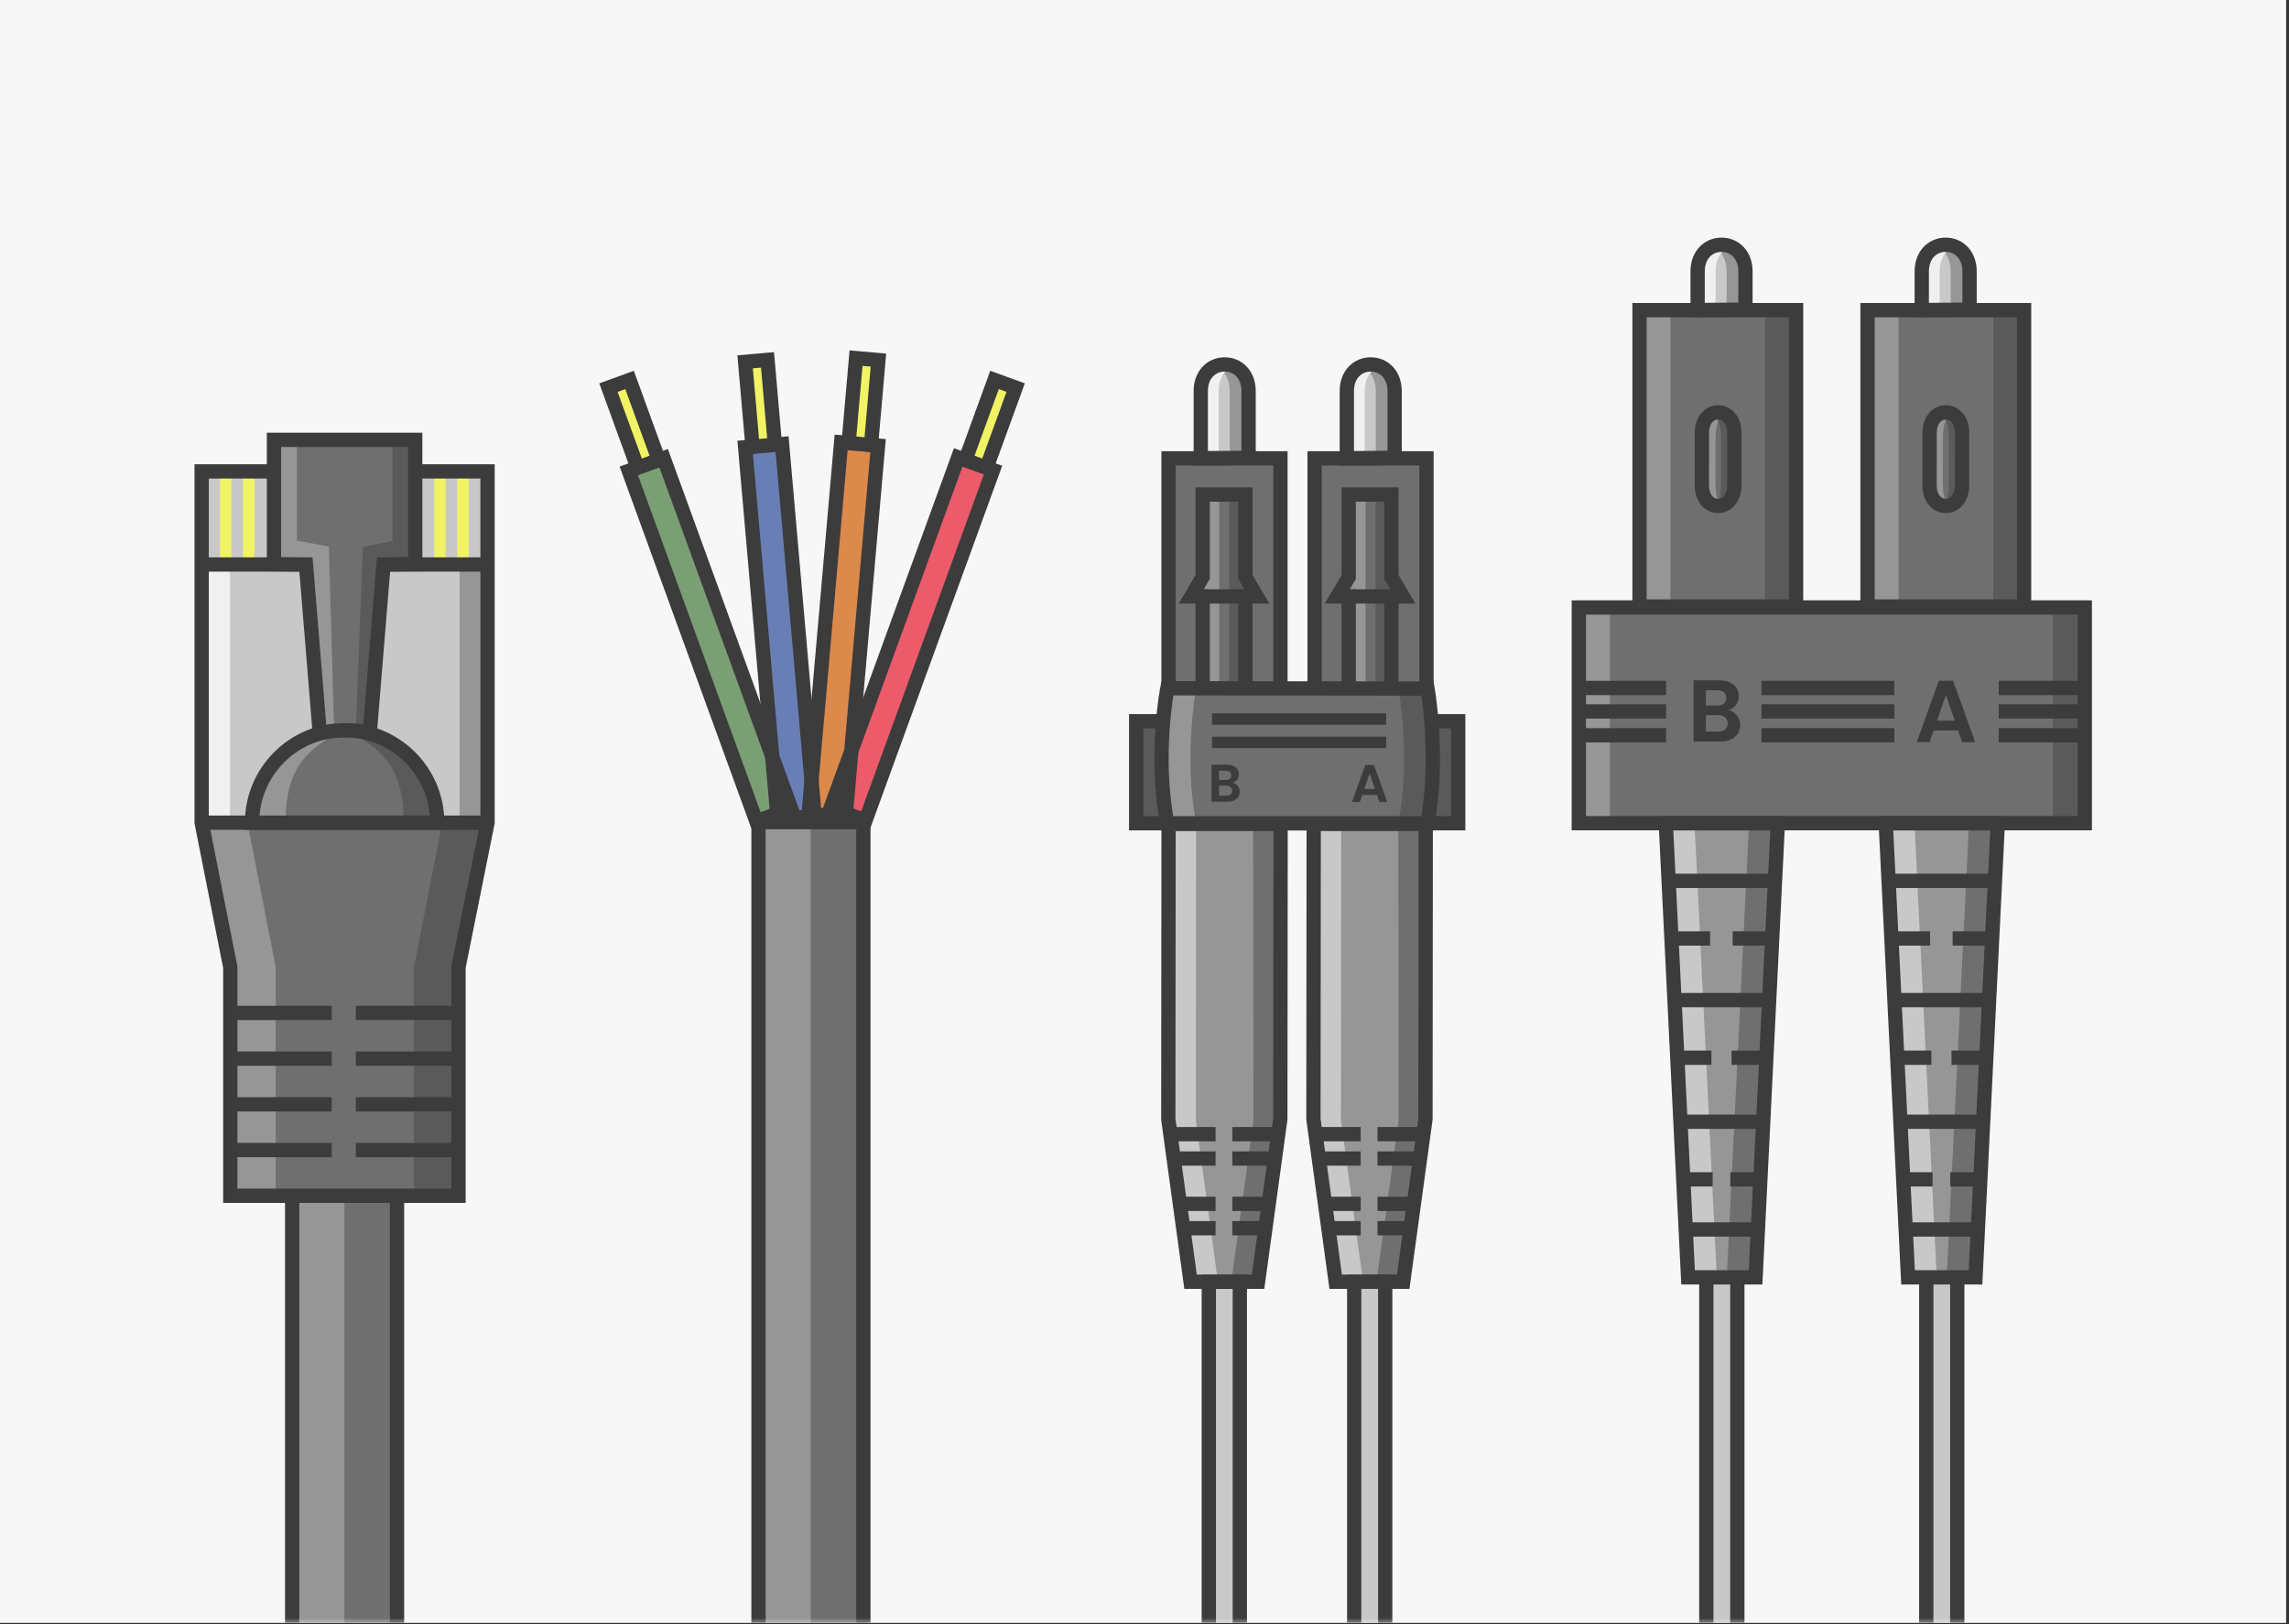 <svg xmlns="http://www.w3.org/2000/svg" fill="none" viewBox="0 0 534 379" height="379" width="534">
<rect x="0" y="0" width="534" height="379" fill="#333333" stroke="none"/>
<g clip-path="url(#clip0_1_2)">
<path fill="#F8F7F7" d="M0 378.667H533.333V1.23978e-05H0V378.667Z"></path>
<path fill="#6F6F6F" d="M298.633 166.968H272.532V107.008H298.633V166.968Z"></path>
<mask height="379" width="534" y="0" x="0" maskUnits="userSpaceOnUse" style="mask-type:luminance" id="mask0_1_2">
<path fill="white" d="M0 1.23978e-05H533.333V378.667H0V1.23978e-05Z"></path>
</mask>
<g mask="url(#mask0_1_2)">
<path fill="#C8C8C8" d="M285.705 85.033C282.625 85.033 280.128 87.421 280.128 91.229V106.938C280.128 106.938 285.636 106.697 291.283 106.843V91.229C291.283 87.421 288.785 85.033 285.705 85.033Z"></path>
<path fill="#969696" d="M290.179 106.844V91.229C290.179 87.421 287.681 85.033 284.601 85.033H281.465C284.545 85.033 286.888 87.421 286.888 91.229V106.844H290.179Z"></path>
<path fill="#F0F0F0" d="M281.02 106.844V91.229C281.02 87.421 283.517 85.033 286.597 85.033H289.733C286.653 85.033 284.311 87.421 284.311 91.229V106.844H281.02Z"></path>
<path stroke-miterlimit="10" stroke-width="3.333" stroke="#3C3C3C" d="M285.705 85.033C282.625 85.033 280.128 87.421 280.128 91.229V106.938L291.283 106.843V91.229C291.283 87.421 288.785 85.033 285.705 85.033Z"></path>
<path fill="#969696" d="M327.35 299.074H311.603L306.409 261.132L306.473 192.239H332.609L332.546 261.132L327.35 299.074Z"></path>
<path fill="#C8C8C8" d="M311.49 299.074L306.294 261.132L306.36 192.239L312.894 192.518L312.83 261.411L318.025 299.352L311.49 299.074Z"></path>
<path fill="#6F6F6F" d="M327.607 299.074L332.803 261.132L332.738 192.239L326.203 192.518L326.267 261.411L321.073 299.352L327.607 299.074Z"></path>
<path stroke-miterlimit="10" stroke-width="3.333" stroke="#3C3C3C" d="M327.35 299.074H311.603L306.409 261.132L306.473 192.239H332.609L332.546 261.132L327.35 299.074Z"></path>
<path stroke-miterlimit="10" stroke-width="3.333" stroke="#3C3C3C" d="M309.644 286.579H317.439"></path>
<path stroke-miterlimit="10" stroke-width="3.333" stroke="#3C3C3C" d="M321.352 286.579H329.147"></path>
<path stroke-miterlimit="10" stroke-width="3.333" stroke="#3C3C3C" d="M309.644 280.893H317.439"></path>
<path stroke-miterlimit="10" stroke-width="3.333" stroke="#3C3C3C" d="M321.352 280.893H329.147"></path>
<path stroke-miterlimit="10" stroke-width="3.333" stroke="#3C3C3C" d="M307.59 270.321H317.438"></path>
<path stroke-miterlimit="10" stroke-width="3.333" stroke="#3C3C3C" d="M321.352 270.321H331.389"></path>
<path stroke-miterlimit="10" stroke-width="3.333" stroke="#3C3C3C" d="M306.66 264.634H317.438"></path>
<path stroke-miterlimit="10" stroke-width="3.333" stroke="#3C3C3C" d="M321.352 264.634H332.373"></path>
<path fill="#969696" d="M293.492 299.074H277.746L272.551 261.132L272.616 192.239H298.751L298.688 261.132L293.492 299.074Z"></path>
<path fill="#C8C8C8" d="M277.633 299.074L272.437 261.132L272.502 192.239L279.037 192.518L278.973 261.411L284.167 299.352L277.633 299.074Z"></path>
<path fill="#6F6F6F" d="M293.749 299.074L298.945 261.132L298.88 192.239L292.345 192.518L292.409 261.411L287.215 299.352L293.749 299.074Z"></path>
<path fill="#C8C8C8" d="M289.237 393.175H282.015V299.075H289.237V393.175Z"></path>
<path stroke-miterlimit="10" stroke-width="3.333" stroke="#3C3C3C" fill="#C8C8C8" d="M289.237 393.175H282.001V299.075H289.237V393.175Z"></path>
<path fill="#C8C8C8" d="M323.155 393.175H315.932V299.075H323.155V393.175Z"></path>
<path stroke-miterlimit="10" stroke-width="3.333" stroke="#3C3C3C" fill="#C8C8C8" d="M323.155 393.175H315.919V299.075H323.155V393.175Z"></path>
<path stroke-miterlimit="10" stroke-width="3.333" stroke="#3C3C3C" d="M293.492 299.074H277.746L272.551 261.132L272.616 192.239H298.751L298.688 261.132L293.492 299.074Z"></path>
<path stroke-miterlimit="10" stroke-width="3.333" stroke="#3C3C3C" d="M275.786 286.579H283.581"></path>
<path stroke-miterlimit="10" stroke-width="3.333" stroke="#3C3C3C" d="M287.494 286.579H295.289"></path>
<path stroke-miterlimit="10" stroke-width="3.333" stroke="#3C3C3C" d="M275.786 280.893H283.581"></path>
<path stroke-miterlimit="10" stroke-width="3.333" stroke="#3C3C3C" d="M287.494 280.893H295.289"></path>
<path stroke-miterlimit="10" stroke-width="3.333" stroke="#3C3C3C" d="M273.732 270.321H283.58"></path>
<path stroke-miterlimit="10" stroke-width="3.333" stroke="#3C3C3C" d="M287.494 270.321H297.532"></path>
<path stroke-miterlimit="10" stroke-width="3.333" stroke="#3C3C3C" d="M272.802 264.634H283.581"></path>
<path stroke-miterlimit="10" stroke-width="3.333" stroke="#3C3C3C" d="M287.494 264.634H298.516"></path>
<path stroke-miterlimit="10" stroke-width="3.333" stroke="#3C3C3C" fill="#5A5A5A" d="M340.181 192.089H265.057V168.285H340.181V192.089Z"></path>
<path fill="#6F6F6F" d="M290.543 166.771H280.569V139.168H277.903L280.569 134.637V115.393H290.543V134.637L293.209 139.168H290.543V166.771Z"></path>
<path fill="#969696" d="M284.437 160.429H280.395V115.413H284.437V160.429Z"></path>
<path fill="#5A5A5A" d="M290.808 160.429H286.765V115.413H290.808V160.429Z"></path>
<path stroke-miterlimit="10" stroke-width="3.333" stroke="#3C3C3C" d="M290.543 166.771H280.569V139.168H277.903L280.569 134.637V115.393H290.543V134.637L293.209 139.168H290.543V166.771Z"></path>
<path stroke-miterlimit="10" stroke-width="3.333" stroke="#3C3C3C" d="M298.712 166.905H272.611V106.945H298.712V166.905Z"></path>
<path stroke-miterlimit="10" stroke-width="3.333" stroke="#3C3C3C" d="M280.045 139.167H290.409"></path>
<path fill="#6F6F6F" d="M332.703 166.968H306.601V107.008H332.703V166.968Z"></path>
<path fill="#C8C8C8" d="M319.775 85.033C316.695 85.033 314.197 87.421 314.197 91.229V106.938C314.197 106.938 319.705 106.697 325.352 106.843V91.229C325.352 87.421 322.855 85.033 319.775 85.033Z"></path>
<path fill="#969696" d="M324.248 106.844V91.229C324.248 87.421 321.75 85.033 318.67 85.033H315.534C318.614 85.033 320.957 87.421 320.957 91.229V106.844H324.248Z"></path>
<path fill="#F0F0F0" d="M315.089 106.844V91.229C315.089 87.421 317.586 85.033 320.666 85.033H323.802C320.722 85.033 318.38 87.421 318.38 91.229V106.844H315.089Z"></path>
<path stroke-miterlimit="10" stroke-width="3.333" stroke="#3C3C3C" d="M319.775 85.033C316.695 85.033 314.197 87.421 314.197 91.229V106.938L325.352 106.843V91.229C325.352 87.421 322.855 85.033 319.775 85.033Z"></path>
<path fill="#6F6F6F" d="M324.612 166.771H314.639V139.168H311.972L314.639 134.637V115.393H324.612V134.637L327.279 139.168H324.612V166.771Z"></path>
<path fill="#969696" d="M318.564 160.429H314.521V115.413H318.564V160.429Z"></path>
<path fill="#5A5A5A" d="M324.935 160.429H320.892V115.413H324.935V160.429Z"></path>
<path stroke-miterlimit="10" stroke-width="3.333" stroke="#3C3C3C" d="M324.612 166.771H314.639V139.168H311.972L314.639 134.637V115.393H324.612V134.637L327.279 139.168H324.612V166.771Z"></path>
<path stroke-miterlimit="10" stroke-width="3.333" stroke="#3C3C3C" d="M332.781 166.905H306.68V106.945H332.781V166.905Z"></path>
<path stroke-miterlimit="10" stroke-width="3.333" stroke="#3C3C3C" d="M314.114 139.167H324.478"></path>
<path fill="#6F6F6F" d="M272.311 192.091H333.025C335.841 176.375 333.025 160.664 333.025 160.664L272.333 160.588C272.333 160.588 269.265 176.375 272.311 192.091Z"></path>
<path stroke-miterlimit="10" stroke-width="2.667" stroke="#3C3C3C" d="M282.751 167.772H323.384"></path>
<path stroke-miterlimit="10" stroke-width="2.667" stroke="#3C3C3C" d="M282.751 173.222H323.384"></path>
<path fill="#3C3C3C" d="M287.105 185.355C287.339 185.158 287.458 184.878 287.458 184.514C287.458 184.143 287.334 183.852 287.086 183.643C286.839 183.432 286.505 183.327 286.083 183.327H284.377V185.652H286.122C286.542 185.652 286.869 185.552 287.105 185.355ZM284.377 181.991H285.961C286.373 181.991 286.69 181.898 286.913 181.714C287.135 181.527 287.246 181.262 287.246 180.915C287.246 180.568 287.135 180.3 286.913 180.111C286.69 179.922 286.373 179.827 285.961 179.827H284.377V181.991ZM288.743 183.364C289.057 183.76 289.213 184.214 289.213 184.724C289.213 185.186 289.099 185.592 288.873 185.942C288.646 186.294 288.318 186.567 287.89 186.766C287.462 186.963 286.954 187.062 286.369 187.062H282.645V178.43H286.207C286.794 178.43 287.299 178.524 287.723 178.714C288.147 178.903 288.469 179.166 288.687 179.504C288.906 179.843 289.015 180.226 289.015 180.655C289.015 181.159 288.881 181.579 288.614 181.916C288.346 182.255 287.989 182.494 287.543 182.634C288.03 182.724 288.43 182.968 288.743 183.364Z"></path>
<path fill="#3C3C3C" d="M320.769 184.108L319.52 180.496L318.27 184.108H320.769ZM321.24 185.493H317.8L317.232 187.137H315.413L318.518 178.492H320.534L323.638 187.137H321.808L321.24 185.493Z"></path>
<path fill="#969696" d="M279.054 192.091C276.007 176.375 279.075 160.588 279.075 160.588H272.409C272.409 160.588 269.341 176.375 272.387 192.091H279.054Z"></path>
<path fill="#5A5A5A" d="M326.217 192.02C329.263 176.304 326.195 160.517 326.195 160.517H332.862C332.862 160.517 335.93 176.304 332.883 192.02H326.217Z"></path>
<path stroke-miterlimit="10" stroke-width="3.333" stroke="#3C3C3C" d="M272.311 192.091H333.025C335.841 176.375 333.025 160.664 333.025 160.664L272.333 160.588C272.333 160.588 269.265 176.375 272.311 192.091Z"></path>
<path fill="#6F6F6F" d="M486.839 192.076H368.795V141.741H486.839V192.076Z"></path>
<path fill="#969696" d="M375.553 192.573H368.296V142.239H375.553V192.573Z"></path>
<path fill="#5A5A5A" d="M486.185 192.573H478.928V142.239H486.185V192.573Z"></path>
<path fill="#6F6F6F" d="M419.008 141.517H382.483V72.365H419.008V141.517Z"></path>
<path fill="#6F6F6F" d="M472.224 141.861H435.699V72.709H472.224V141.861Z"></path>
<path fill="#5A5A5A" d="M472.256 141.545H464.999V72.356H472.256V141.545Z"></path>
<path fill="#969696" d="M442.936 141.545H435.679V72.356H442.936V141.545Z"></path>
<path fill="#5A5A5A" d="M419.005 141.545H411.748V72.356H419.005V141.545Z"></path>
<path fill="#969696" d="M389.685 141.545H382.428V72.356H389.685V141.545Z"></path>
<path stroke-miterlimit="10" stroke-width="3.333" stroke="#3C3C3C" d="M419.008 141.517H382.483V72.365H419.008V141.517Z"></path>
<path stroke-miterlimit="10" stroke-width="3.333" stroke="#3C3C3C" d="M472.199 141.517H435.673V72.365H472.199V141.517Z"></path>
<path fill="#C8C8C8" d="M401.619 57.107C398.539 57.107 396.042 59.495 396.042 63.303V72.346C396.042 72.346 401.55 72.104 407.196 72.251V63.303C407.196 59.495 404.699 57.107 401.619 57.107Z"></path>
<path fill="#969696" d="M406.092 72.251V63.303C406.092 59.495 403.595 57.107 400.515 57.107H397.379C400.459 57.107 402.802 59.495 402.802 63.303V72.251H406.092Z"></path>
<path fill="#F0F0F0" d="M396.933 72.251V63.303C396.933 59.495 399.431 57.107 402.511 57.107H405.647C402.567 57.107 400.224 59.495 400.224 63.303V72.251H396.933Z"></path>
<path stroke-miterlimit="10" stroke-width="3.333" stroke="#3C3C3C" d="M401.619 57.107C398.539 57.107 396.042 59.495 396.042 63.303V72.346L407.196 72.251V63.303C407.196 59.495 404.699 57.107 401.619 57.107Z"></path>
<path fill="#C8C8C8" d="M453.903 57.107C450.823 57.107 448.326 59.495 448.326 63.303V72.346C448.326 72.346 453.834 72.104 459.48 72.251V63.303C459.48 59.495 456.983 57.107 453.903 57.107Z"></path>
<path fill="#969696" d="M458.376 72.251V63.303C458.376 59.495 455.879 57.107 452.799 57.107H449.663C452.743 57.107 455.085 59.495 455.085 63.303V72.251H458.376Z"></path>
<path fill="#F0F0F0" d="M449.217 72.251V63.303C449.217 59.495 451.714 57.107 454.794 57.107H457.93C454.85 57.107 452.508 59.495 452.508 63.303V72.251H449.217Z"></path>
<path stroke-miterlimit="10" stroke-width="3.333" stroke="#3C3C3C" d="M453.903 57.107C450.823 57.107 448.326 59.495 448.326 63.303V72.346L459.48 72.251V63.303C459.48 59.495 456.983 57.107 453.903 57.107Z"></path>
<path fill="#969696" d="M400.205 112.264V102.524C400.205 98.716 401.01 96.328 404.091 96.328H402.491C399.411 96.328 396.914 98.716 396.914 102.524V112.264C396.914 116.072 399.411 118.46 402.491 118.46L403.765 118.397C400.685 118.397 400.205 116.072 400.205 112.264Z"></path>
<path fill="#5A5A5A" d="M401.495 112.239V102.499C401.495 98.691 400.69 96.303 397.608 96.303H399.208C402.288 96.303 404.786 98.691 404.786 102.499V112.239C404.786 116.047 402.288 118.435 399.208 118.435L397.935 118.372C401.015 118.372 401.495 116.047 401.495 112.239Z"></path>
<path stroke-miterlimit="10" stroke-width="3.333" stroke="#3C3C3C" d="M404.614 101.009C404.614 98.061 402.918 96.213 400.826 96.213C398.734 96.213 397.038 98.061 397.038 101.009V106.332H397.029V113.258C397.029 116.205 398.725 118.054 400.817 118.054C402.909 118.054 404.605 116.205 404.605 113.258V107.934H404.614V101.009Z"></path>
<path fill="#969696" d="M453.238 112.264V102.524C453.238 98.716 454.043 96.328 457.124 96.328H455.524C452.444 96.328 449.947 98.716 449.947 102.524V112.264C449.947 116.072 452.444 118.46 455.524 118.46L456.798 118.397C453.718 118.397 453.238 116.072 453.238 112.264Z"></path>
<path fill="#5A5A5A" d="M454.655 112.239V102.499C454.655 98.691 453.85 96.303 450.768 96.303H452.368C455.448 96.303 457.946 98.691 457.946 102.499V112.239C457.946 116.047 455.448 118.435 452.368 118.435L451.095 118.372C454.175 118.372 454.655 116.047 454.655 112.239Z"></path>
<path stroke-miterlimit="10" stroke-width="3.333" stroke="#3C3C3C" d="M457.738 101.009C457.738 98.061 456.042 96.213 453.95 96.213C451.858 96.213 450.162 98.061 450.162 101.009V106.332H450.153V113.258C450.153 116.205 451.849 118.054 453.941 118.054C456.033 118.054 457.729 116.205 457.729 113.258V107.934H457.738V101.009Z"></path>
<path fill="#3C3C3C" d="M402.477 170.206C402.865 169.878 403.061 169.414 403.061 168.813C403.061 168.198 402.857 167.718 402.446 167.37C402.037 167.021 401.482 166.846 400.786 166.846H397.959V170.698H400.849C401.545 170.698 402.086 170.534 402.477 170.206ZM397.959 164.634H400.581C401.265 164.634 401.791 164.481 402.159 164.175C402.529 163.866 402.711 163.427 402.711 162.853C402.711 162.279 402.529 161.835 402.159 161.523C401.791 161.209 401.265 161.05 400.581 161.05H397.959V164.634ZM405.189 166.909C405.709 167.565 405.967 168.315 405.967 169.162C405.967 169.926 405.781 170.598 405.405 171.178C405.03 171.761 404.486 172.214 403.777 172.541C403.067 172.869 402.226 173.033 401.258 173.033H395.091V158.737H400.991C401.961 158.737 402.798 158.894 403.501 159.207C404.203 159.522 404.737 159.958 405.098 160.518C405.459 161.078 405.639 161.713 405.639 162.422C405.639 163.257 405.418 163.953 404.975 164.511C404.531 165.071 403.941 165.469 403.203 165.699C404.01 165.85 404.671 166.254 405.189 166.909Z"></path>
<path fill="#3C3C3C" d="M456.027 168.141L453.959 162.159L451.89 168.141H456.027ZM456.806 170.435H451.111L450.169 173.158H447.159L452.299 158.841H455.639L460.779 173.158H457.747L456.806 170.435Z"></path>
<path fill="#C8C8C8" d="M405.303 386.855H398.08V298.017H405.303V386.855Z"></path>
<path stroke-miterlimit="10" stroke-width="3.333" stroke="#3C3C3C" d="M405.303 386.855H398.067V298.017H405.303V386.855Z"></path>
<path fill="#969696" d="M409.558 297.425H393.811L388.616 191.484H414.754L409.558 297.425Z"></path>
<path fill="#C8C8C8" d="M400.478 297.425L395.282 191.484H388.615L393.811 297.425H400.478Z"></path>
<path fill="#6F6F6F" d="M402.87 297.425L408.066 191.484H414.733L409.537 297.425H402.87Z"></path>
<path stroke-miterlimit="10" stroke-width="3.333" stroke="#3C3C3C" d="M409.558 298.042H393.811L388.616 192.101H414.754L409.558 298.042Z"></path>
<path stroke-miterlimit="10" stroke-width="3.333" stroke="#3C3C3C" d="M389.856 205.53H413.981"></path>
<path stroke-miterlimit="10" stroke-width="3.333" stroke="#3C3C3C" d="M389.578 218.974H398.951"></path>
<path stroke-miterlimit="10" stroke-width="3.333" stroke="#3C3C3C" d="M404.214 218.974H413.588"></path>
<path stroke-miterlimit="10" stroke-width="3.333" stroke="#3C3C3C" d="M391.141 233.354H412.665"></path>
<path stroke-miterlimit="10" stroke-width="3.333" stroke="#3C3C3C" d="M390.893 246.798H399.256"></path>
<path stroke-miterlimit="10" stroke-width="3.333" stroke="#3C3C3C" d="M403.952 246.798H412.314"></path>
<path stroke-miterlimit="10" stroke-width="3.333" stroke="#3C3C3C" d="M391.141 261.732H412.665"></path>
<path stroke-miterlimit="10" stroke-width="3.333" stroke="#3C3C3C" d="M393.655 286.874H410.152"></path>
<path stroke-miterlimit="10" stroke-width="3.333" stroke="#3C3C3C" d="M392.217 275.177H399.546"></path>
<path stroke-miterlimit="10" stroke-width="3.333" stroke="#3C3C3C" d="M403.662 275.177H410.991"></path>
<path fill="#C8C8C8" d="M456.615 386.855H449.392V298.017H456.615V386.855Z"></path>
<path stroke-miterlimit="10" stroke-width="3.333" stroke="#3C3C3C" d="M456.615 386.855H449.379V298.017H456.615V386.855Z"></path>
<path fill="#969696" d="M460.869 297.425H445.123L439.928 191.484H466.065L460.869 297.425Z"></path>
<path fill="#C8C8C8" d="M451.79 297.425L446.594 191.484H439.927L445.123 297.425H451.79Z"></path>
<path fill="#6F6F6F" d="M454.182 297.425L459.378 191.484H466.045L460.849 297.425H454.182Z"></path>
<path stroke-miterlimit="10" stroke-width="3.333" stroke="#3C3C3C" d="M460.869 298.042H445.123L439.928 192.101H466.065L460.869 298.042Z"></path>
<path stroke-miterlimit="10" stroke-width="3.333" stroke="#3C3C3C" d="M441.168 205.53H465.293"></path>
<path stroke-miterlimit="10" stroke-width="3.333" stroke="#3C3C3C" d="M440.889 218.974H450.263"></path>
<path stroke-miterlimit="10" stroke-width="3.333" stroke="#3C3C3C" d="M455.526 218.974H464.899"></path>
<path stroke-miterlimit="10" stroke-width="3.333" stroke="#3C3C3C" d="M442.453 233.354H463.977"></path>
<path stroke-miterlimit="10" stroke-width="3.333" stroke="#3C3C3C" d="M442.205 246.798H450.568"></path>
<path stroke-miterlimit="10" stroke-width="3.333" stroke="#3C3C3C" d="M455.264 246.798H463.626"></path>
<path stroke-miterlimit="10" stroke-width="3.333" stroke="#3C3C3C" d="M442.453 261.732H463.977"></path>
<path stroke-miterlimit="10" stroke-width="3.333" stroke="#3C3C3C" d="M444.967 286.874H461.464"></path>
<path stroke-miterlimit="10" stroke-width="3.333" stroke="#3C3C3C" d="M443.528 275.177H450.858"></path>
<path stroke-miterlimit="10" stroke-width="3.333" stroke="#3C3C3C" d="M454.973 275.177H462.303"></path>
<path stroke-miterlimit="10" stroke-width="3.333" stroke="#3C3C3C" d="M466.267 160.525H486.499"></path>
<path stroke-miterlimit="10" stroke-width="3.333" stroke="#3C3C3C" d="M466.267 171.558H486.499"></path>
<path stroke-miterlimit="10" stroke-width="3.333" stroke="#3C3C3C" d="M466.267 165.994H486.499"></path>
<path stroke-miterlimit="10" stroke-width="3.333" stroke="#3C3C3C" d="M368.452 160.525H388.684"></path>
<path stroke-miterlimit="10" stroke-width="3.333" stroke="#3C3C3C" d="M368.452 171.558H388.684"></path>
<path stroke-miterlimit="10" stroke-width="3.333" stroke="#3C3C3C" d="M368.452 165.994H388.684"></path>
<path stroke-miterlimit="10" stroke-width="3.333" stroke="#3C3C3C" d="M410.935 160.525H441.923"></path>
<path stroke-miterlimit="10" stroke-width="3.333" stroke="#3C3C3C" d="M410.935 171.558H441.923"></path>
<path stroke-miterlimit="10" stroke-width="3.333" stroke="#3C3C3C" d="M410.935 165.994H441.923"></path>
<path stroke-miterlimit="10" stroke-width="3.333" stroke="#3C3C3C" d="M486.363 192.076H368.319V141.741H486.363V192.076Z"></path>
<path fill="#C8C8C8" d="M113.736 191.955H47.045V109.983H113.736V191.955Z"></path>
<path fill="#969696" d="M92.624 400.947H68.159V279.005H92.624V400.947Z"></path>
<path fill="#6F6F6F" d="M92.624 400.947H80.352V279.005H92.624V400.947Z"></path>
<path stroke-miterlimit="10" stroke-width="3.333" stroke="#3C3C3C" d="M92.624 400.947H68.159V279.005H92.624V400.947Z"></path>
<path fill="#6F6F6F" d="M106.969 279.005H53.657V225.68L47.053 191.955H113.744L106.969 225.68V279.005Z"></path>
<path fill="#969696" d="M53.657 279.005V225.68L47.054 191.955H57.721L64.324 225.68V279.005H53.657Z"></path>
<path fill="#5A5A5A" d="M107.225 279.089V225.764L113.828 192.039H103.161L96.558 225.764V279.089H107.225Z"></path>
<path stroke-miterlimit="10" stroke-width="3.333" stroke="#3C3C3C" d="M53.657 236.344H77.397"></path>
<path stroke-miterlimit="10" stroke-width="3.333" stroke="#3C3C3C" d="M53.657 247.01H77.397"></path>
<path stroke-miterlimit="10" stroke-width="3.333" stroke="#3C3C3C" d="M53.657 257.676H77.397"></path>
<path stroke-miterlimit="10" stroke-width="3.333" stroke="#3C3C3C" d="M53.657 268.34H77.397"></path>
<path stroke-miterlimit="10" stroke-width="3.333" stroke="#3C3C3C" d="M83.003 236.344H106.743"></path>
<path stroke-miterlimit="10" stroke-width="3.333" stroke="#3C3C3C" d="M83.003 247.01H106.743"></path>
<path stroke-miterlimit="10" stroke-width="3.333" stroke="#3C3C3C" d="M83.003 257.676H106.743"></path>
<path stroke-miterlimit="10" stroke-width="3.333" stroke="#3C3C3C" d="M83.003 268.34H106.743"></path>
<path fill="#F0F0F0" d="M53.657 191.513H47.055V132.156H53.657V191.513Z"></path>
<path fill="#969696" d="M113.828 191.513H107.225V132.156H113.828V191.513Z"></path>
<path stroke-miterlimit="10" stroke-width="3.333" stroke="#3C3C3C" d="M47.054 191.955H113.744"></path>
<path stroke-miterlimit="10" stroke-width="2.667" stroke="#F2F364" d="M108.01 131.713V109.984"></path>
<path stroke-miterlimit="10" stroke-width="2.667" stroke="#F2F364" d="M102.622 131.713V109.984"></path>
<path stroke-miterlimit="10" stroke-width="2.667" stroke="#F2F364" d="M58.024 131.713V109.984"></path>
<path stroke-miterlimit="10" stroke-width="2.667" stroke="#F2F364" d="M52.636 131.713V109.984"></path>
<path fill="#6F6F6F" d="M58.798 191.961C58.798 180.032 68.469 170.361 80.398 170.361C92.329 170.361 102 180.032 102 191.961H58.798Z"></path>
<path fill="#5A5A5A" d="M94.199 191.961C94.199 180.032 89.859 174.668 80.399 170.361C92.328 170.361 101.999 180.032 101.999 191.961H94.199Z"></path>
<path fill="#969696" d="M66.599 191.961C66.599 180.032 70.939 174.668 80.399 170.361C68.47 170.361 58.799 180.032 58.799 191.961H66.599Z"></path>
<path stroke-miterlimit="10" stroke-width="3.333" stroke="#3C3C3C" d="M58.798 191.961C58.798 180.032 68.469 170.361 80.398 170.361C92.329 170.361 102 180.032 102 191.961H58.798Z"></path>
<path stroke-miterlimit="10" stroke-width="3.333" stroke="#3C3C3C" d="M106.961 279.005H53.726V225.68L47.045 191.955V109.984H113.736V191.955L106.961 225.68V279.005Z"></path>
<path stroke-miterlimit="10" stroke-width="3.333" stroke="#3C3C3C" d="M47.054 131.713H73.766"></path>
<path stroke-miterlimit="10" stroke-width="3.333" stroke="#3C3C3C" d="M87.116 131.713H113.828"></path>
<path fill="#6F6F6F" d="M96.558 131.536L86.502 131.615L83.278 170.283C80.03 169.711 76.957 170.283 76.957 170.283L73.733 131.615L63.606 131.536V102.535H96.558V131.536Z"></path>
<path fill="#969696" d="M77.952 170.283L76.716 127.537L69.256 126.125V102.763H63.915V131.537L71.375 131.615L74.599 170.283H77.952Z"></path>
<path fill="#5A5A5A" d="M83.002 170.382L84.66 127.635L91.542 126.223V102.535H96.883V131.635L89.476 131.713L86.252 170.382H83.002Z"></path>
<path stroke-miterlimit="10" stroke-width="3.333" stroke="#3C3C3C" d="M96.866 131.634L89.477 131.713L86.253 171.069C80.39 169.522 74.598 171.069 74.598 171.069L71.374 131.713L63.914 131.634V102.633H96.866V131.634Z"></path>
<path fill="#EB5B6A" d="M193.779 188.489L201.907 191.448L231.671 109.67L223.543 106.712L193.779 188.489Z"></path>
<path fill="#DC894C" d="M188.644 189.906L197.26 190.659L204.846 103.965L196.23 103.211L188.644 189.906Z"></path>
<path fill="#687EB5" d="M189.707 188.58L181.091 189.333L173.665 104.469L182.283 103.716L189.707 188.58Z"></path>
<path fill="#7B9F74" d="M185.385 188.816L177.257 191.775L147.392 109.72L155.52 106.761L185.385 188.816Z"></path>
<path fill="#969696" d="M201.42 478.665H176.955V191.825H201.42V478.665Z"></path>
<path fill="#6F6F6F" d="M201.42 478.665H189.148V191.825H201.42V478.665Z"></path>
<path stroke-miterlimit="10" stroke-width="3.333" stroke="#3C3C3C" d="M201.42 478.665H176.955V191.825H201.42V478.665Z"></path>
<path stroke-miterlimit="10" stroke-width="3.333" stroke="#3C3C3C" d="M184.577 188.677L176.449 191.636L146.685 109.859L154.813 106.9L184.577 188.677Z"></path>
<path stroke-miterlimit="10" stroke-width="3.333" stroke="#3C3C3C" d="M193.779 188.489L201.907 191.448L231.671 109.67L223.543 106.712L193.779 188.489Z"></path>
<path stroke-miterlimit="10" stroke-width="3.333" stroke="#3C3C3C" d="M188.644 189.906L197.26 190.659L204.846 103.965L196.23 103.211L188.644 189.906Z"></path>
<path stroke-miterlimit="10" stroke-width="3.333" stroke="#3C3C3C" d="M190.034 190.296L181.418 191.049L173.833 104.355L182.449 103.601L190.034 190.296Z"></path>
<path fill="#F2F364" d="M180.785 103.767L175.56 104.224L173.828 84.427L179.053 83.97L180.785 103.767Z"></path>
<path stroke-miterlimit="10" stroke-width="3.333" stroke="#3C3C3C" d="M180.785 103.767L175.56 104.224L173.828 84.427L179.053 83.97L180.785 103.767Z"></path>
<path fill="#F2F364" d="M199.707 83.564L204.932 84.022L203.2 103.818L197.975 103.362L199.707 83.564Z"></path>
<path stroke-miterlimit="10" stroke-width="3.333" stroke="#3C3C3C" d="M199.707 83.564L204.932 84.022L203.2 103.818L197.975 103.362L199.707 83.564Z"></path>
<path fill="#F2F364" d="M232.014 88.65L236.943 90.444L230.147 109.118L225.217 107.323L232.014 88.65Z"></path>
<path stroke-miterlimit="10" stroke-width="3.333" stroke="#3C3C3C" d="M232.014 88.65L236.943 90.444L230.147 109.118L225.217 107.323L232.014 88.65Z"></path>
<path fill="#F2F364" d="M153.669 107.328L148.74 109.123L141.942 90.448L146.872 88.654L153.669 107.328Z"></path>
<path stroke-miterlimit="10" stroke-width="3.333" stroke="#3C3C3C" d="M153.669 107.328L148.74 109.123L141.942 90.448L146.872 88.654L153.669 107.328Z"></path>
</g>
</g>
<defs>
<clipPath id="clip0_1_2">
<rect fill="white" height="378.667" width="533.333"></rect>
</clipPath>
</defs>
</svg>
